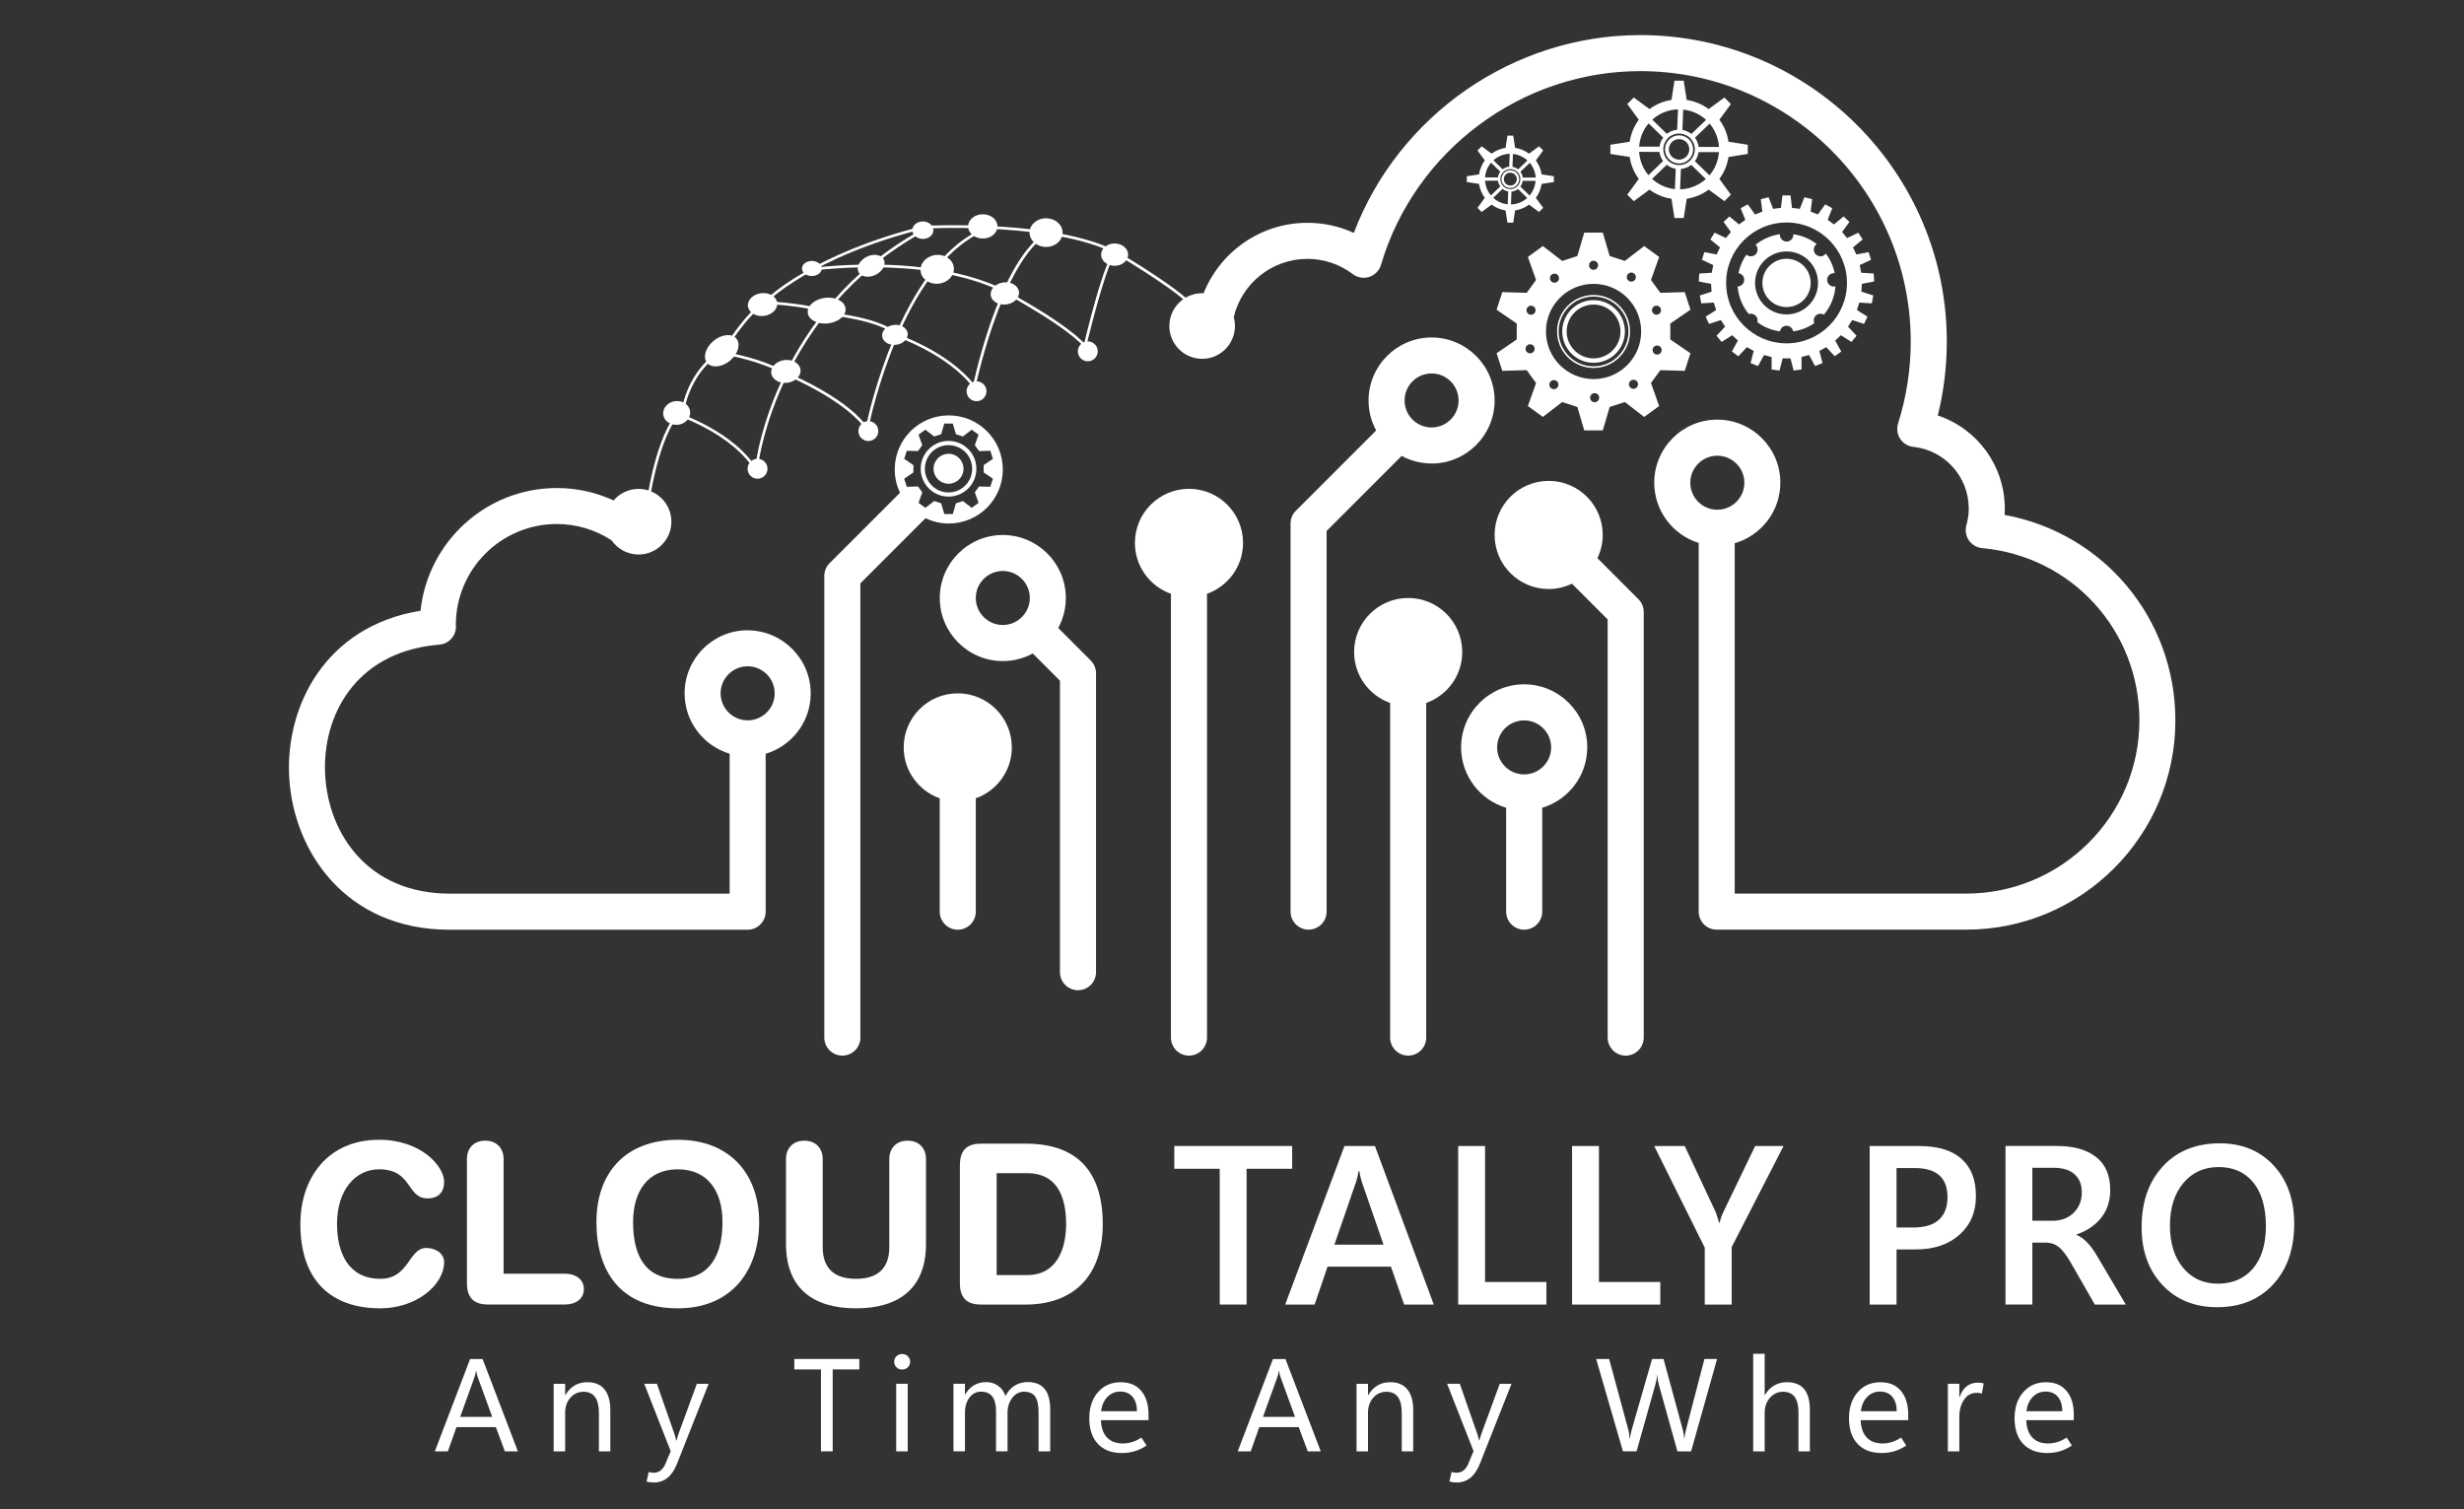 <?xml version="1.0" encoding="UTF-8"?>
<svg xmlns="http://www.w3.org/2000/svg" version="1.1" viewBox="0 0 500 306.21">
  <rect x="0" y="0" width="500" height="306.21" fill="#333333" stroke="none"/>
  <defs>
    <style>
      .cls-1 {
        fill: #fff;
      }
    </style>
  </defs>
  <!-- Generator: Adobe Illustrator 28.6.0, SVG Export Plug-In . SVG Version: 1.2.0 Build 709)  -->
  <g>
    <g id="OBJECTS">
      <g>
        <path class="cls-1" d="M76.92,231.28c8.53,0,13.2,5.35,13.2,8.53,0,2.09-1.13,3.36-3.36,3.36-4.31,0-3.04-5.9-9.84-5.9-4.67,0-8.53,4.04-8.53,11.11,0,5.94,2.36,11.11,8.8,11.11,5.85,0,5.72-6.26,9.3-6.26,1.81,0,3.63,1.04,3.63,2.86,0,4.72-5.72,9.39-12.93,9.39-10.21,0-16.24-5.85-16.24-17.1,0-9.21,5.44-17.1,15.97-17.1Z"/>
        <path class="cls-1" d="M94.75,235.18c0-2.22,1.45-3.72,3.72-3.72s3.72,1.5,3.72,3.72v23.27h12.43c2.13,0,3.86,1.09,3.86,3.13s-1.72,3.13-3.86,3.13h-15.51c-2.63,0-4.36-1.04-4.36-4.36v-25.18Z"/>
        <path class="cls-1" d="M137.54,231.28c10.71,0,16.51,7.12,16.51,16.69s-5.35,17.51-16.51,17.51c-11.7,0-16.51-7.62-16.51-17.51s5.81-16.69,16.51-16.69ZM137.54,259.5c6.76,0,9.07-5.26,9.07-11.52s-2.99-10.71-9.07-10.71-9.07,4.45-9.07,10.71,2.09,11.52,9.07,11.52Z"/>
        <path class="cls-1" d="M159.5,235.18c0-2.22,1.45-3.72,3.72-3.72s3.72,1.5,3.72,3.72v17.87c0,4.45,2.5,6.44,6.76,6.44s6.76-2,6.76-6.44v-17.87c0-2.22,1.45-3.72,3.72-3.72s3.72,1.5,3.72,3.72v17.28c0,8.98-5.53,13.02-14.2,13.02s-14.2-4.04-14.2-13.02v-17.28Z"/>
        <path class="cls-1" d="M194.79,236.41c0-3.31,1.72-4.35,4.35-4.35h9.07c8.12,0,15.56,3.54,15.56,16.33,0,10.34-5.76,16.33-15.7,16.33h-8.94c-2.63,0-4.35-1.04-4.35-4.36v-23.95ZM202.23,258.73h6.26c5.94,0,7.85-5.31,7.85-10.34,0-6.44-2.45-10.34-7.89-10.34h-6.21v20.69Z"/>
      </g>
      <g>
        <path class="cls-1" d="M262.2,237.16h-9.24v27.55h-5.45v-27.55h-9.22v-4.62h23.92v4.62Z"/>
        <path class="cls-1" d="M260.79,264.72l12.03-32.17h6.19l11.94,32.17h-6.01l-2.69-7.7h-12.86l-2.62,7.7h-5.97ZM270.79,252.56h9.96l-4.4-12.7c-.1-.33-.2-.66-.28-1s-.16-.75-.24-1.25h-.13c-.08.43-.15.83-.24,1.18-.08.35-.18.69-.28,1.02l-4.4,12.74Z"/>
        <path class="cls-1" d="M313.81,264.72h-17.91v-32.17h5.45v27.58h12.45v4.6Z"/>
        <path class="cls-1" d="M336.92,264.72h-17.91v-32.17h5.45v27.58h12.45v4.6Z"/>
        <path class="cls-1" d="M361.92,232.54l-10.52,20.51v11.67h-5.47v-11.55l-10.25-20.62h6.19l6.24,13.31c.04.1.13.35.27.73.13.38.3.9.49,1.56h.09c.07-.4.18-.79.31-1.16.13-.37.28-.73.45-1.09l6.44-13.35h5.77Z"/>
        <path class="cls-1" d="M384.85,253.52v11.2h-5.45v-32.17h10.07c3.74,0,6.59.86,8.55,2.59,1.96,1.73,2.94,4.24,2.94,7.55s-1.1,5.83-3.31,7.83c-2.21,2-5.18,3.01-8.92,3.01h-3.88ZM384.85,237.01v12.07h3.41c2.29,0,4.02-.52,5.18-1.57s1.75-2.57,1.75-4.58-.56-3.47-1.67-4.45c-1.11-.98-2.79-1.47-5.01-1.47h-3.66Z"/>
        <path class="cls-1" d="M431.37,264.72h-6.28l-4.91-8.55c-.87-1.5-1.66-2.53-2.38-3.11-.72-.58-1.56-.88-2.54-.91h-2.85v12.56h-5.45v-32.17h10.5c3.35,0,5.98.75,7.89,2.24,1.91,1.5,2.86,3.72,2.86,6.69,0,2.21-.61,4.09-1.83,5.63-1.22,1.54-2.89,2.67-5.01,3.39v.09c.81.34,1.54.87,2.21,1.58.67.71,1.29,1.56,1.87,2.55l5.92,10.01ZM412.41,236.96v10.75h4.15c1.72,0,3.13-.54,4.23-1.62,1.1-1.08,1.65-2.45,1.65-4.11s-.49-2.82-1.46-3.7c-.97-.88-2.41-1.32-4.31-1.32h-4.26Z"/>
        <path class="cls-1" d="M449.93,265.25c-4.59,0-8.3-1.5-11.12-4.5-2.82-3-4.23-6.91-4.23-11.72,0-5.13,1.44-9.25,4.31-12.36s6.72-4.67,11.55-4.67c4.52,0,8.16,1.5,10.94,4.5,2.77,3,4.16,6.94,4.16,11.81,0,5.16-1.43,9.27-4.29,12.34-2.86,3.07-6.63,4.6-11.33,4.6ZM450,260.48c3.04,0,5.43-1.03,7.18-3.08s2.62-4.93,2.62-8.63-.85-6.74-2.56-8.83-4.05-3.13-7.02-3.13-5.37,1.09-7.18,3.26c-1.81,2.18-2.71,5.04-2.71,8.6s.89,6.45,2.67,8.59c1.78,2.14,4.11,3.21,7,3.21Z"/>
      </g>
      <g>
        <path class="cls-1" d="M88.24,294.5l7.15-18.73h2.54l7.16,18.73h-2.64l-1.83-4.91h-8l-1.74,4.91h-2.64ZM93.37,287.5h6.51l-2.94-8.06c-.06-.14-.11-.31-.16-.52-.04-.21-.09-.46-.14-.74h-.05c-.04.26-.09.5-.14.71s-.1.39-.16.55l-2.91,8.07Z"/>
        <path class="cls-1" d="M123.86,294.5h-2.33v-7.81c0-1.43-.26-2.5-.78-3.21s-1.3-1.07-2.34-1.07-1.96.4-2.67,1.21c-.71.81-1.06,1.83-1.06,3.06v7.83h-2.33v-13.71h2.33v2.27h.05c.51-.86,1.15-1.51,1.89-1.95s1.62-.65,2.6-.65c1.5,0,2.64.48,3.44,1.45.79.97,1.19,2.36,1.19,4.19v8.39Z"/>
        <path class="cls-1" d="M143.8,280.79l-6.39,16.16c-.51,1.29-1.15,2.26-1.93,2.9-.78.64-1.71.97-2.78.97-.29,0-.55-.02-.8-.05-.25-.03-.48-.08-.7-.14l.44-1.95c.17.06.34.1.49.13.15.03.31.04.46.04.58,0,1.06-.15,1.45-.46.39-.31.71-.74.95-1.29l1.11-2.63-5.37-13.68h2.57l3.63,10.39c.03.09.06.22.11.41.05.19.11.42.18.7h.08c.03-.12.06-.27.11-.45.05-.18.11-.39.18-.63l3.81-10.41h2.39Z"/>
        <path class="cls-1" d="M174.38,277.88h-5.41v16.62h-2.38v-16.62h-5.4v-2.12h13.18v2.12Z"/>
        <path class="cls-1" d="M183.06,277.9c-.46,0-.85-.15-1.15-.46-.3-.3-.46-.67-.46-1.11s.15-.83.46-1.13.69-.45,1.15-.45.85.15,1.16.45c.31.3.46.68.46,1.13s-.15.81-.46,1.11c-.31.31-.69.46-1.16.46ZM184.19,294.5h-2.33v-13.71h2.33v13.71Z"/>
        <path class="cls-1" d="M213.09,294.5h-2.34v-7.88c0-1.49-.23-2.56-.69-3.23s-1.23-.99-2.31-.99c-.92,0-1.71.42-2.34,1.25-.64.84-.96,1.85-.96,3.03v7.81h-2.33v-8.13c0-1.32-.25-2.32-.76-2.98s-1.27-.99-2.29-.99c-.95,0-1.73.4-2.34,1.19-.61.79-.92,1.83-.92,3.11v7.8h-2.33v-13.71h2.33v2.17h.05c.49-.83,1.09-1.45,1.8-1.87s1.54-.63,2.47-.63,1.76.26,2.45.77c.69.51,1.17,1.2,1.44,2.05.5-.94,1.14-1.65,1.9-2.12.76-.47,1.64-.71,2.65-.71,1.51,0,2.64.46,3.4,1.39s1.14,2.32,1.14,4.19v8.45Z"/>
        <path class="cls-1" d="M233.05,288.18h-9.64c.04,1.52.45,2.68,1.22,3.5.77.81,1.84,1.22,3.23,1.22.6,0,1.22-.09,1.85-.28.63-.19,1.26-.49,1.9-.92l1.06,1.62c-.79.52-1.59.91-2.39,1.15-.8.24-1.68.37-2.64.37-2.07,0-3.69-.62-4.85-1.85-1.16-1.23-1.74-2.95-1.75-5.17,0-2.2.58-3.98,1.76-5.32,1.18-1.35,2.71-2.02,4.59-2.02s3.19.58,4.18,1.74c.99,1.16,1.49,2.78,1.49,4.85v1.11ZM230.71,286.35c0-1.26-.31-2.24-.91-2.94-.6-.7-1.42-1.04-2.46-1.04s-1.9.36-2.61,1.08c-.71.72-1.14,1.69-1.3,2.91h7.28Z"/>
        <path class="cls-1" d="M251.16,294.5l7.15-18.73h2.54l7.16,18.73h-2.64l-1.83-4.91h-8l-1.74,4.91h-2.64ZM256.28,287.5h6.51l-2.94-8.06c-.06-.14-.11-.31-.16-.52-.04-.21-.09-.46-.14-.74h-.05c-.04.26-.09.5-.14.71-.05.21-.1.39-.16.55l-2.91,8.07Z"/>
        <path class="cls-1" d="M286.78,294.5h-2.33v-7.81c0-1.43-.26-2.5-.78-3.21s-1.3-1.07-2.34-1.07-1.96.4-2.67,1.21c-.71.81-1.06,1.83-1.06,3.06v7.83h-2.33v-13.71h2.33v2.27h.05c.51-.86,1.15-1.51,1.89-1.95s1.62-.65,2.6-.65c1.5,0,2.64.48,3.44,1.45.79.97,1.19,2.36,1.19,4.19v8.39Z"/>
        <path class="cls-1" d="M306.72,280.79l-6.39,16.16c-.51,1.29-1.15,2.26-1.93,2.9s-1.71.97-2.78.97c-.29,0-.55-.02-.8-.05-.25-.03-.48-.08-.7-.14l.44-1.95c.17.06.34.1.49.13.15.03.31.04.46.04.58,0,1.06-.15,1.45-.46.39-.31.71-.74.95-1.29l1.11-2.63-5.37-13.68h2.57l3.63,10.39c.03.09.06.22.11.41.05.19.11.42.18.7h.08c.03-.12.06-.27.11-.45.05-.18.11-.39.18-.63l3.82-10.41h2.39Z"/>
        <path class="cls-1" d="M348.43,275.77l-5.27,18.73h-2.77l-3.78-13.54c-.08-.3-.14-.6-.2-.93-.05-.32-.09-.66-.1-1.01h-.05c-.03.34-.07.67-.12.98-.06.31-.13.62-.22.93l-3.82,13.56h-2.77l-5.43-18.73h2.63l3.85,14.19c.09.3.15.6.2.92.05.32.08.65.1.99h.07c.03-.24.07-.53.14-.84.07-.32.15-.67.27-1.07l4.08-14.19h2.33l3.89,14.29c.07.24.13.51.18.81.05.3.1.62.13.97h.05c.02-.24.05-.5.11-.81.06-.3.13-.64.23-1.02l3.71-14.24h2.56Z"/>
        <path class="cls-1" d="M367.28,294.5h-2.33v-7.9c0-1.4-.26-2.45-.78-3.15-.52-.7-1.3-1.04-2.35-1.04s-1.93.4-2.65,1.21c-.72.81-1.08,1.85-1.08,3.13v7.76h-2.33v-19.81h2.33v8.36h.05c.52-.86,1.16-1.51,1.91-1.94.75-.43,1.61-.65,2.57-.65,1.55,0,2.71.47,3.48,1.4.77.93,1.16,2.33,1.16,4.19v8.44Z"/>
        <path class="cls-1" d="M387.22,288.18h-9.64c.04,1.52.45,2.68,1.21,3.5s1.84,1.22,3.23,1.22c.6,0,1.22-.09,1.85-.28.63-.19,1.26-.49,1.9-.92l1.06,1.62c-.79.52-1.59.91-2.39,1.15-.8.24-1.68.37-2.64.37-2.07,0-3.69-.62-4.85-1.85-1.16-1.23-1.74-2.95-1.75-5.17,0-2.2.58-3.98,1.76-5.32,1.18-1.35,2.71-2.02,4.59-2.02s3.19.58,4.18,1.74,1.49,2.78,1.49,4.85v1.11ZM384.88,286.35c0-1.26-.31-2.24-.91-2.94-.6-.7-1.42-1.04-2.46-1.04s-1.9.36-2.61,1.08c-.71.72-1.14,1.69-1.3,2.91h7.28Z"/>
        <path class="cls-1" d="M402.17,282.78c-.17-.05-.33-.09-.48-.12-.15-.03-.33-.04-.54-.04-1.11,0-1.98.47-2.61,1.41-.64.94-.95,2.12-.95,3.55v6.92h-2.33v-13.71h2.33v2.72h.05c.31-.97.79-1.7,1.43-2.2.64-.5,1.38-.75,2.23-.75.27,0,.5.01.7.04.2.03.38.07.54.12l-.37,2.06Z"/>
        <path class="cls-1" d="M420.82,288.18h-9.64c.04,1.52.45,2.68,1.21,3.5s1.84,1.22,3.23,1.22c.6,0,1.22-.09,1.85-.28.63-.19,1.26-.49,1.9-.92l1.06,1.62c-.79.52-1.59.91-2.39,1.15-.8.24-1.68.37-2.64.37-2.07,0-3.69-.62-4.85-1.85-1.16-1.23-1.74-2.95-1.75-5.17,0-2.2.58-3.98,1.76-5.32,1.18-1.35,2.71-2.02,4.59-2.02s3.19.58,4.18,1.74,1.49,2.78,1.49,4.85v1.11ZM418.48,286.35c0-1.26-.31-2.24-.91-2.94-.6-.7-1.42-1.04-2.46-1.04s-1.9.36-2.61,1.08c-.71.72-1.14,1.69-1.3,2.91h7.28Z"/>
      </g>
    </g>
    <g id="Layer_2">
      <g>
        <g>
          <path class="cls-1" d="M406.78,104.47c.03-.41.04-.84.04-1.25,0-8.75-5.62-16.26-13.6-18.91,1.22-4.9,1.83-9.93,1.83-15.01,0-34.29-27.9-62.18-62.19-62.18-25.8,0-49.08,16.29-58.14,40.14-2.93-1.35-6.12-2.05-9.4-2.05-9.54,0-17.74,5.92-21.08,14.29-.1-.01-.19-.01-.29-.01-2.08,0-3.94.96-5.16,2.45-.93,1.15-1.5,2.61-1.5,4.21,0,2.6,1.5,4.87,3.69,5.96h0c.89.45,1.89.7,2.97.7,1.56,0,2.98-.54,4.11-1.43h0c.66-.52,1.22-1.16,1.64-1.89.57-.98.9-2.12.9-3.34,0-.63-.09-1.24-.25-1.81,1.61-6.77,7.7-11.81,14.96-11.81,3.34,0,6.53,1.07,9.22,3.1.96.72,2.21.93,3.34.55,1.14-.38,2.02-1.28,2.36-2.44,6.84-23.15,28.47-39.31,52.62-39.31,30.26,0,54.88,24.62,54.88,54.87,0,5.66-.87,11.25-2.57,16.63-.33,1.04-.17,2.18.42,3.1.6.92,1.58,1.52,2.67,1.64,6.42.69,11.25,6.08,11.25,12.54,0,1.11-.16,2.25-.48,3.38-.29,1.05-.1,2.17.51,3.06.62.9,1.6,1.47,2.68,1.57,18.19,1.65,31.92,16.68,31.92,34.97,0,19.37-15.76,35.13-35.13,35.13h-46.99v-71.09c5.34-1.54,9.26-6.46,9.26-12.29,0-7.05-5.74-12.79-12.8-12.79s-12.79,5.74-12.79,12.79c0,5.74,3.8,10.61,9.02,12.23v74.81c0,2.02,1.63,3.66,3.65,3.66h50.64c23.4,0,42.44-19.04,42.44-42.44,0-20.77-14.65-38.06-34.67-41.72ZM343,97.95c0-3.03,2.46-5.48,5.48-5.48s5.49,2.46,5.49,5.48-2.46,5.48-5.49,5.48-5.48-2.46-5.48-5.48Z"/>
          <path class="cls-1" d="M151.71,127.89c-7.05,0-12.79,5.74-12.79,12.8,0,5.78,3.86,10.67,9.14,12.25v28.39h-56.8c-16.58,0-24.64-12.12-25.28-24.13-.63-11.85,6.02-24.58,22.3-26.31l.93-.09c1.91-.18,3.36-1.81,3.31-3.72,0-.06-.01-.21-.02-.27,0-11.29,9.18-20.48,20.48-20.48,3.98,0,7.79,1.14,11.12,3.31,1.2,1.74,3.21,2.88,5.48,2.88,3.67,0,6.66-2.98,6.66-6.66,0-2.07-.95-3.93-2.44-5.14-1.15-.95-2.62-1.51-4.22-1.51-1.26,0-2.44.35-3.45.96h0c-.61.38-1.15.84-1.61,1.38-3.59-1.66-7.5-2.52-11.53-2.52-14.35,0-26.19,10.93-27.65,24.9-19.36,3.13-27.42,19.4-26.66,33.68.79,14.96,11.33,31.05,32.58,31.05h60.45c2.02,0,3.66-1.64,3.66-3.66v-32.04c5.28-1.58,9.14-6.47,9.14-12.25,0-7.05-5.74-12.8-12.8-12.8ZM151.71,146.17c-3.02,0-5.48-2.46-5.48-5.48s2.46-5.49,5.48-5.49,5.49,2.46,5.49,5.49-2.46,5.48-5.49,5.48Z"/>
          <path class="cls-1" d="M290.5,94.06c7.05,0,12.79-5.74,12.79-12.79s-5.74-12.79-12.79-12.79-12.79,5.74-12.79,12.79c0,2.2.56,4.27,1.54,6.08l-16.3,16.3c-.69.69-1.07,1.62-1.07,2.58v78.75c0,2.02,1.64,3.66,3.66,3.66s3.66-1.64,3.66-3.66v-77.24l15.23-15.23c1.81.98,3.88,1.54,6.08,1.54ZM290.5,75.78c3.02,0,5.48,2.46,5.48,5.48s-2.46,5.48-5.48,5.48-5.48-2.46-5.48-5.48,2.46-5.48,5.48-5.48Z"/>
          <path class="cls-1" d="M309.28,138.86c-7.05,0-12.79,5.74-12.79,12.79,0,5.78,3.86,10.68,9.14,12.26v21.08c0,2.02,1.64,3.66,3.66,3.66s3.66-1.64,3.66-3.66v-21.08c5.28-1.58,9.14-6.47,9.14-12.26,0-7.05-5.74-12.79-12.79-12.79ZM309.28,157.14c-3.02,0-5.48-2.46-5.48-5.48s2.46-5.48,5.48-5.48,5.48,2.46,5.48,5.48-2.46,5.48-5.48,5.48Z"/>
          <path class="cls-1" d="M195.52,95.12c0,1.68-1.36,3.04-3.04,3.04s-3.04-1.36-3.04-3.04,1.36-3.04,3.04-3.04,3.04,1.36,3.04,3.04Z"/>
          <path class="cls-1" d="M192.48,89.47c-3.12,0-5.65,2.53-5.65,5.65s2.53,5.65,5.65,5.65,5.65-2.53,5.65-5.65-2.53-5.65-5.65-5.65ZM192.48,99.92c-2.65,0-4.8-2.15-4.8-4.8s2.15-4.79,4.8-4.79,4.8,2.14,4.8,4.79-2.15,4.8-4.8,4.8Z"/>
          <path class="cls-1" d="M192.52,84.29c-6.05,0-10.96,4.91-10.96,10.97,0,1.69.39,3.29,1.08,4.72l-14.29,14.29c-.69.68-1.08,1.61-1.08,2.58v93.69c0,2.02,1.64,3.66,3.66,3.66s3.66-1.64,3.66-3.66v-92.17l13.22-13.22c1.43.68,3.02,1.08,4.71,1.08,6.06,0,10.97-4.91,10.97-10.97s-4.91-10.97-10.97-10.97ZM200.95,98.78l-2.27-.07c-.37.51-.5.69-.87,1.2l.76,2.13c-.72.53-.67.49-1.39,1.01l-1.79-1.38c-.6.2-.81.26-1.41.46l-.64,2.17h-1.72l-.64-2.17c-.6-.2-.81-.26-1.41-.46l-1.79,1.38c-.72-.52-.67-.48-1.39-1.01l.76-2.13c-.37-.51-.5-.69-.87-1.2l-2.27.07c-.27-.85-.25-.79-.53-1.64l1.87-1.28v-1.48l-1.87-1.28c.28-.85.26-.78.53-1.63l2.27.06c.37-.51.5-.69.87-1.2l-.76-2.13c.72-.53.67-.49,1.39-1.01l1.79,1.38c.6-.19.81-.26,1.41-.46l.64-2.17h1.72l.64,2.17c.6.2.81.27,1.41.46l1.79-1.38c.72.52.67.48,1.39,1.01l-.76,2.13c.37.51.5.69.87,1.2l2.27-.06c.27.85.25.78.53,1.63l-1.87,1.28v1.48l1.87,1.28c-.28.85-.26.79-.53,1.64Z"/>
          <path class="cls-1" d="M194.35,140.69c-6.06,0-10.97,4.91-10.97,10.97,0,4.77,3.05,8.82,7.31,10.33v23c0,2.02,1.64,3.66,3.66,3.66s3.66-1.64,3.66-3.66v-23c4.26-1.51,7.31-5.56,7.31-10.33,0-6.06-4.91-10.97-10.97-10.97Z"/>
          <path class="cls-1" d="M214.74,127.43c.98-1.81,1.54-3.88,1.54-6.08,0-7.05-5.74-12.79-12.79-12.79s-12.79,5.74-12.79,12.79,5.74,12.79,12.79,12.79c2.2,0,4.27-.56,6.08-1.54l5.52,5.52v59.15c0,2.02,1.64,3.66,3.66,3.66s3.66-1.64,3.66-3.66v-60.66c0-.97-.39-1.9-1.07-2.58l-6.59-6.59ZM198.01,121.34c0-3.02,2.46-5.48,5.48-5.48s5.48,2.46,5.48,5.48-2.46,5.48-5.48,5.48-5.48-2.46-5.48-5.48Z"/>
          <path class="cls-1" d="M296.72,132.31c0-6.06-4.91-10.97-10.97-10.97s-10.97,4.91-10.97,10.97c0,4.77,3.05,8.82,7.31,10.33v67.9c0,2.02,1.64,3.66,3.66,3.66s3.66-1.64,3.66-3.66v-67.9c4.26-1.51,7.31-5.56,7.31-10.33Z"/>
          <path class="cls-1" d="M241.27,99.19c-6.06,0-10.97,4.91-10.97,10.97,0,4.77,3.05,8.82,7.31,10.33v90.05c0,2.02,1.64,3.66,3.66,3.66s3.66-1.64,3.66-3.66v-90.05c4.26-1.51,7.31-5.56,7.31-10.33,0-6.06-4.91-10.97-10.97-10.97Z"/>
          <path class="cls-1" d="M324.15,113.27c.68-1.43,1.08-3.03,1.08-4.72,0-6.06-4.91-10.97-10.97-10.97s-10.97,4.91-10.97,10.97,4.91,10.97,10.97,10.97c1.69,0,3.29-.39,4.72-1.08l7.25,7.25v84.85c0,2.02,1.64,3.66,3.66,3.66s3.66-1.64,3.66-3.66v-86.37c0-.97-.39-1.9-1.07-2.58l-8.33-8.33Z"/>
        </g>
        <g>
          <path class="cls-1" d="M307.78,68.88l-4.09,2.8c.6,1.86.56,1.72,1.16,3.57l4.95-.14c.81,1.11,1.09,1.5,1.9,2.61l-1.66,4.67c1.58,1.15,1.46,1.06,3.04,2.21l3.93-3.02c1.31.43,1.76.57,3.07,1l1.4,4.75h3.76l1.4-4.75c1.31-.43,1.76-.57,3.07-1l3.93,3.02c1.58-1.15,1.46-1.06,3.04-2.21l-1.66-4.67c.81-1.11,1.09-1.5,1.9-2.61l4.95.14c.6-1.86.56-1.72,1.16-3.57l-4.09-2.8v-3.23l4.09-2.8c-.6-1.86-.56-1.72-1.16-3.57l-4.95.14c-.81-1.11-1.09-1.5-1.9-2.61l1.66-4.67c-1.58-1.15-1.46-1.06-3.04-2.21l-3.93,3.02c-1.31-.43-1.76-.57-3.07-1l-1.4-4.75h-3.76l-1.4,4.75c-1.31.43-1.76.57-3.07,1l-3.93-3.02c-1.58,1.15-1.46,1.06-3.04,2.21l1.66,4.67c-.81,1.11-1.09,1.5-1.9,2.61l-4.95-.14c-.6,1.86-.56,1.72-1.16,3.57l4.09,2.8v3.23ZM335.35,71.03c0-.51.41-.92.92-.92s.92.41.92.92-.41.92-.92.92-.92-.41-.92-.92ZM335.22,62.94c0-.51.41-.92.92-.92s.92.41.92.92-.41.92-.92.92-.92-.41-.92-.92ZM316.36,56.44c0,.51-.41.92-.92.92s-.92-.41-.92-.92.41-.92.92-.92.92.41.92.92ZM324.29,53.83c0,.51-.41.92-.92.92s-.92-.41-.92-.92.41-.92.92-.92.92.41.92.92ZM331.95,56.23c0,.51-.41.92-.92.92s-.92-.41-.92-.92.41-.92.92-.92.92.41.92.92ZM330.55,77.98c0-.51.41-.92.92-.92s.92.41.92.92-.41.92-.92.92-.92-.41-.92-.92ZM322.67,80.7c0-.51.41-.92.92-.92s.92.41.92.92-.41.92-.92.92-.92-.41-.92-.92ZM314.4,78.05c0-.51.41-.92.92-.92s.92.41.92.92-.41.92-.92.92-.92-.41-.92-.92ZM313.71,67.26c0-5.33,4.32-9.66,9.66-9.66s9.66,4.32,9.66,9.66-4.32,9.66-9.66,9.66-9.66-4.32-9.66-9.66ZM311.6,62.95c0,.51-.41.92-.92.92s-.92-.41-.92-.92.41-.92.92-.92.92.41.92.92ZM309.57,70.78c0-.51.41-.92.92-.92s.92.41.92.92-.41.92-.92.92-.92-.41-.92-.92Z"/>
          <path class="cls-1" d="M323.37,74.67c-4.08,0-7.41-3.32-7.41-7.41s3.32-7.41,7.41-7.41,7.41,3.32,7.41,7.41-3.32,7.41-7.41,7.41ZM323.37,60.18c-3.9,0-7.08,3.18-7.08,7.08s3.18,7.08,7.08,7.08,7.08-3.18,7.08-7.08-3.18-7.08-7.08-7.08Z"/>
          <path class="cls-1" d="M323.37,73.62c-3.5,0-6.36-2.85-6.36-6.36s2.85-6.36,6.36-6.36,6.36,2.85,6.36,6.36-2.85,6.36-6.36,6.36ZM323.37,61.8c-3.01,0-5.46,2.45-5.46,5.46s2.45,5.46,5.46,5.46,5.46-2.45,5.46-5.46-2.45-5.46-5.46-5.46Z"/>
        </g>
        <g>
          <path class="cls-1" d="M347.34,59.18l-2.41.78c.18.95.12.65.3,1.6l2.53-.16c.26.81.23.7.49,1.51l-2.14,1.35c.41.87.28.6.69,1.47l2.41-.79c.46.72.4.62.85,1.34l-1.74,1.85c.62.74.42.51,1.04,1.25l2.14-1.36c.62.58.54.51,1.16,1.09l-1.23,2.22c.78.57.54.39,1.32.96l1.73-1.85c.74.41.65.36,1.39.77l-.64,2.46c.9.36.61.24,1.51.6l1.22-2.23c.82.21.72.18,1.54.4v2.54c.95.12.65.08,1.61.2l.63-2.46h1.59l.63,2.46c.96-.12.66-.08,1.61-.2v-2.54c.82-.21.71-.18,1.53-.4l1.22,2.23c.9-.36.61-.24,1.51-.6l-.64-2.46c.74-.41.65-.36,1.39-.77l1.73,1.85c.78-.57.53-.39,1.32-.96l-1.23-2.22c.62-.58.54-.51,1.16-1.09l2.14,1.36c.62-.74.42-.51,1.04-1.25l-1.74-1.85c.46-.72.4-.62.85-1.34l2.41.79c.41-.87.28-.6.69-1.47l-2.14-1.35c.26-.81.23-.7.49-1.51l2.53.16c.18-.95.12-.65.3-1.6l-2.41-.78c.05-.85.05-.74.1-1.59l2.49-.47c-.06-.96-.04-.66-.1-1.62l-2.53-.15c-.16-.83-.14-.73-.3-1.56l2.3-1.08c-.3-.92-.2-.63-.5-1.55l-2.49.48c-.36-.77-.31-.67-.68-1.44l1.96-1.61c-.52-.82-.35-.56-.87-1.37l-2.29,1.08c-.54-.65-.47-.57-1.01-1.22l1.49-2.05c-.7-.66-.48-.45-1.19-1.11l-1.95,1.62c-.69-.5-.6-.43-1.28-.93l.94-2.36c-.85-.47-.58-.32-1.43-.78l-1.49,2.05c-.79-.31-.69-.27-1.48-.58l.32-2.52c-.93-.24-.64-.16-1.58-.4l-.93,2.36c-.84-.11-.73-.09-1.58-.2l-.31-2.52h-1.63l-.31,2.52c-.84.11-.73.09-1.58.2l-.93-2.36c-.93.24-.64.16-1.58.4l.32,2.52c-.79.31-.69.27-1.48.58l-1.49-2.05c-.85.46-.58.32-1.43.78l.94,2.36c-.69.5-.6.43-1.28.93l-1.95-1.62c-.7.66-.48.45-1.19,1.11l1.49,2.05c-.54.65-.47.57-1.01,1.22l-2.29-1.08c-.52.81-.35.56-.87,1.37l1.96,1.61c-.36.77-.31.67-.68,1.44l-2.49-.48c-.3.92-.2.63-.5,1.55l2.3,1.08c-.16.83-.14.73-.3,1.56l-2.53.15c-.06.96-.04.66-.1,1.62l2.49.47c.05.85.05.74.1,1.59ZM350.27,57.41c0-6.77,5.49-12.26,12.26-12.26s12.26,5.49,12.26,12.26-5.49,12.26-12.26,12.26-12.26-5.49-12.26-12.26Z"/>
          <path class="cls-1" d="M372.13,58.15c-.75,0-1.36-.61-1.36-1.36s.61-1.36,1.36-1.36c.05,0,.11,0,.16,0-.29-1.47-.91-2.82-1.77-3.98-.25.34-.65.56-1.1.56-.75,0-1.36-.61-1.36-1.36,0-.46.23-.87.59-1.12-1.35-1.05-2.98-1.76-4.75-2,0,.04,0,.09,0,.13,0,.75-.61,1.36-1.36,1.36s-1.36-.61-1.36-1.36c0-.04,0-.09,0-.13-1.85.25-3.55,1.01-4.93,2.14.25.25.41.59.41.98,0,.75-.61,1.36-1.36,1.36-.35,0-.67-.13-.91-.35-.78,1.11-1.34,2.39-1.62,3.77.66.09,1.17.66,1.17,1.34,0,.74-.59,1.34-1.33,1.36.16,2.12.98,4.05,2.26,5.6.14-.05.28-.07.43-.07.75,0,1.36.61,1.36,1.36,0,.12-.02.25-.05.36,1.31.98,2.88,1.63,4.58,1.86.1-.65.66-1.14,1.34-1.14s1.24.5,1.34,1.14c1.58-.21,3.04-.8,4.3-1.66-.08-.17-.12-.36-.12-.56,0-.75.61-1.36,1.36-1.36.25,0,.48.07.69.19,1.34-1.57,2.2-3.56,2.36-5.75-.1.02-.21.04-.32.04ZM362.53,63.8c-3.53,0-6.39-2.86-6.39-6.39s2.86-6.39,6.39-6.39,6.39,2.86,6.39,6.39-2.86,6.39-6.39,6.39Z"/>
          <circle class="cls-1" cx="362.53" cy="57.41" r="4.9"/>
        </g>
        <g>
          <path class="cls-1" d="M350.75,31.85l3.91-.61v-1.87l-3.91-.61c-.25-1.65-.9-3.17-1.85-4.46l2.34-3.19-1.32-1.32-3.19,2.34c-1.29-.95-2.81-1.6-4.46-1.85l-.61-3.91h-1.87l-.61,3.91c-1.65.25-3.17.9-4.46,1.85l-3.19-2.34-1.32,1.32,2.34,3.19c-.95,1.29-1.6,2.81-1.85,4.46l-3.91.61v1.87l3.91.61c.25,1.65.9,3.18,1.85,4.46l-2.34,3.19,1.32,1.32,3.19-2.34c1.29.95,2.81,1.6,4.46,1.85l.61,3.91h1.87l.61-3.91c1.65-.25,3.18-.9,4.46-1.85l3.19,2.34,1.32-1.32-2.34-3.19c.95-1.29,1.6-2.81,1.85-4.46ZM346.2,24.32l-2.98,2.86c-.53-.42-1.16-.7-1.82-.82l.16-4.12c1.72.18,3.35.91,4.64,2.08ZM337.44,22.88c1-.44,2.03-.66,3.06-.69l-.16,4.13c-.42.04-.83.14-1.24.32-.31.14-.6.31-.86.52l-2.96-2.88c.63-.56,1.35-1.04,2.16-1.4ZM343.65,29.01c.71,1.62-.02,3.51-1.64,4.22s-3.51-.02-4.22-1.64.02-3.51,1.64-4.22,3.51.02,4.22,1.64ZM334.54,25.04l2.96,2.88c-.4.54-.66,1.18-.75,1.84h-4.13c.12-1.74.79-3.4,1.92-4.72ZM333.29,33.58c-.4-.9-.62-1.84-.68-2.77l4.13.02c.05.37.15.74.31,1.1.12.27.27.52.43.75l-2.98,2.86c-.48-.58-.9-1.23-1.21-1.95ZM335.24,36.3l2.98-2.86c.53.42,1.15.7,1.82.82l-.16,4.12c-1.72-.18-3.35-.91-4.64-2.08ZM343.99,37.73c-1,.44-2.03.66-3.06.69l.16-4.13c.42-.04.84-.14,1.24-.32.32-.14.6-.31.86-.52l2.96,2.88c-.63.56-1.35,1.04-2.16,1.4ZM346.89,35.58l-2.96-2.88c.4-.54.66-1.18.75-1.84h4.13c-.12,1.75-.79,3.4-1.92,4.72ZM348.82,29.81h-4.13c-.05-.39-.15-.76-.31-1.12-.12-.27-.27-.52-.43-.75l2.98-2.86c.48.58.9,1.23,1.21,1.95.4.9.62,1.84.68,2.77Z"/>
          <path class="cls-1" d="M340.72,33.16c-.35,0-.7-.06-1.03-.19-.71-.28-1.27-.81-1.58-1.51-.31-.7-.32-1.47-.05-2.18.28-.71.81-1.27,1.51-1.58,1.44-.63,3.13.02,3.76,1.46h0c.63,1.44-.02,3.13-1.46,3.76-.37.16-.76.24-1.15.24ZM340.71,28.23c-.28,0-.56.06-.83.18-.51.22-.9.63-1.1,1.15-.2.52-.19,1.08.04,1.59.22.51.63.9,1.15,1.1s1.08.19,1.59-.04c1.05-.46,1.52-1.69,1.06-2.74-.34-.78-1.1-1.24-1.9-1.24Z"/>
        </g>
        <g>
          <path class="cls-1" d="M312.83,37.32l2.48-.38v-1.18l-2.48-.38c-.16-1.05-.57-2.01-1.17-2.83l1.48-2.02-.84-.84-2.02,1.48c-.82-.6-1.78-1.01-2.83-1.17l-.38-2.48h-1.18l-.38,2.48c-1.05.16-2.01.57-2.83,1.17l-2.02-1.48-.84.84,1.48,2.02c-.6.82-1.01,1.78-1.17,2.83l-2.48.38v1.18l2.48.38c.16,1.05.57,2.01,1.17,2.83l-1.48,2.02.84.84,2.02-1.48c.82.6,1.78,1.01,2.83,1.17l.38,2.47h1.18l.38-2.47c1.05-.16,2.01-.57,2.83-1.17l2.02,1.48.84-.84-1.48-2.02c.6-.82,1.01-1.78,1.17-2.83ZM309.95,32.56l-1.89,1.81c-.33-.27-.73-.44-1.15-.52l.1-2.61c1.09.11,2.12.58,2.94,1.32ZM304.41,31.64c.63-.28,1.29-.42,1.94-.43l-.1,2.61c-.26.02-.53.09-.78.2-.2.09-.38.2-.55.33l-1.87-1.82c.4-.36.85-.66,1.37-.89ZM308.34,35.53c.45,1.03-.01,2.22-1.04,2.67s-2.22-.01-2.67-1.04.01-2.22,1.04-2.67,2.22.01,2.67,1.04ZM302.57,33.01l1.87,1.82c-.25.34-.42.75-.48,1.17h-2.61c.08-1.1.5-2.15,1.22-2.99ZM301.78,38.42c-.25-.57-.39-1.17-.43-1.76h2.62c.03.24.09.48.19.71.08.17.17.33.27.47l-1.89,1.81c-.31-.36-.57-.78-.77-1.23ZM303.01,40.14l1.89-1.81c.33.27.73.44,1.15.52l-.1,2.61c-1.09-.12-2.12-.58-2.94-1.32ZM308.55,41.05c-.63.28-1.29.42-1.94.44l.1-2.61c.26-.02.53-.09.78-.2.2-.09.38-.2.55-.33l1.87,1.82c-.4.36-.85.66-1.37.89ZM310.39,39.68l-1.88-1.82c.25-.34.42-.75.48-1.17h2.61c-.08,1.1-.5,2.15-1.22,2.99ZM311.61,36.03h-2.61c-.03-.24-.09-.48-.19-.71-.08-.17-.17-.33-.27-.47l1.89-1.81c.31.36.57.78.77,1.23.25.57.39,1.17.43,1.76Z"/>
          <path class="cls-1" d="M306.48,38.15c-.22,0-.44-.04-.65-.12-.45-.17-.8-.51-1-.95-.19-.44-.21-.93-.03-1.38.17-.45.51-.8.95-1,.91-.4,1.98.01,2.38.92h0c.4.91-.01,1.98-.92,2.38-.23.1-.48.15-.73.15ZM306.48,35.03c-.18,0-.36.04-.53.11-.32.14-.57.4-.69.73-.13.33-.12.68.02,1.01.14.32.4.57.73.69s.68.12,1-.02c.66-.29.96-1.07.67-1.73-.22-.49-.7-.78-1.2-.78Z"/>
        </g>
        <path class="cls-1" d="M132.06,100.15l-.54-.08c.08-.54,2.1-13.26,6.9-17.41.18-.96,1.8-8.41,8.42-11.93.46-.76,4.28-7.05,8.2-9.61.53-.54,9.8-9.66,32.45-15.29.33-.02,28.53-1.48,40.36,5.92.51.3,12.53,7.47,14.58,10.57l-.46.3c-1.99-3-14.29-10.33-14.41-10.4-11.69-7.31-39.71-5.86-40-5.85-23.01,5.73-32.07,15.06-32.16,15.15l-.05.04c-3.99,2.6-8.05,9.45-8.09,9.52l-.04.07-.07.04c-6.86,3.61-8.21,11.59-8.22,11.67l-.02.1-.08.07c-4.7,3.95-6.76,17.01-6.78,17.14Z"/>
        <path class="cls-1" d="M153.48,95.97c-4.72-8.18-16.64-11.88-16.76-11.92l.16-.52c.12.04,12.24,3.81,17.07,12.17l-.47.27Z"/>
        <path class="cls-1" d="M175.98,87.61c-3.63-5.99-15.74-11.15-15.86-11.2-7.87-4.36-16.37-4.84-16.45-4.84l.03-.55c.09,0,8.71.48,16.66,4.9.48.2,12.37,5.27,16.09,11.41l-.47.28Z"/>
        <path class="cls-1" d="M198.47,80.08c-4.72-7.72-16.28-11.65-16.4-11.69l-.07-.02-.05-.05c-3.05-3.41-13.84-4.38-13.95-4.38h-.06s-.06-.04-.06-.04c-3.25-2-14.07-2.3-14.18-2.3v-.55c.46.01,10.98.31,14.41,2.35.99.09,11.04,1.08,14.2,4.51.98.34,11.99,4.32,16.62,11.9l-.47.29Z"/>
        <path class="cls-1" d="M221.12,72.18c-1.25-4.23-17.73-12.97-17.9-13.06-15.9-7.63-39.37-4.08-39.61-4.04l-.08-.54c.24-.04,23.88-3.61,39.94,4.1.7.37,16.86,8.94,18.17,13.39l-.52.16Z"/>
        <path class="cls-1" d="M153.99,93.63l-.54-.07c.04-.3,4.07-30.63,33.41-46.86l.26.48c-29.1,16.1-33.1,46.15-33.13,46.45Z"/>
        <path class="cls-1" d="M176.48,85.66l-.53-.11c.07-.32,6.71-31.9,23.38-39.09l.22.5c-16.41,7.08-22.99,38.38-23.06,38.7Z"/>
        <path class="cls-1" d="M197.67,79.77l-.54-.11c.21-1.04,5.15-25.59,14.61-32.24l.31.45c-9.28,6.52-14.34,31.64-14.39,31.89Z"/>
        <path class="cls-1" d="M220.16,71.36l-.53-.12c.46-1.99,4.59-19.48,6.7-20.26l.19.51c-1.38.51-4.63,12.46-6.35,19.87Z"/>
        <ellipse class="cls-1" cx="137.32" cy="83.79" rx="2.75" ry="2.41" transform="translate(-8.81 16.52) rotate(-6.67)"/>
        <ellipse class="cls-1" cx="146.46" cy="71.18" rx="3.86" ry="2.61" transform="translate(-11.71 109.88) rotate(-39.67)"/>
        <ellipse class="cls-1" cx="167.75" cy="63.02" rx="3.86" ry="2.61" transform="translate(-6.19 19.92) rotate(-6.67)"/>
        <ellipse class="cls-1" cx="190.18" cy="54.64" rx="3.39" ry="2.93" transform="translate(-5.06 22.47) rotate(-6.67)"/>
        <ellipse class="cls-1" cx="154.74" cy="61.79" rx="2.99" ry="2.32" transform="translate(-6.13 18.4) rotate(-6.67)"/>
        <ellipse class="cls-1" cx="159.48" cy="75.36" rx="2.99" ry="2.32" transform="translate(-7.68 19.04) rotate(-6.67)"/>
        <ellipse class="cls-1" cx="203.91" cy="59.54" rx="2.89" ry="2.25" transform="translate(-5.54 24.09) rotate(-6.67)"/>
        <ellipse class="cls-1" cx="181.6" cy="67.94" rx="2.61" ry="2.03" transform="translate(-6.66 21.56) rotate(-6.67)"/>
        <ellipse class="cls-1" cx="164.74" cy="54.48" rx="2" ry="1.53"/>
        <ellipse class="cls-1" cx="187.27" cy="46.71" rx="2.14" ry="1.77"/>
        <ellipse class="cls-1" cx="199.43" cy="45.94" rx="2.98" ry="2.46"/>
        <ellipse class="cls-1" cx="226.18" cy="51.67" rx="2.74" ry="2.27"/>
        <ellipse class="cls-1" cx="212.27" cy="47.2" rx="3.35" ry="2.91"/>
        <ellipse class="cls-1" cx="176.78" cy="53.94" rx="2.86" ry="2.04" transform="translate(-5.8 82.66) rotate(-25.91)"/>
        <circle class="cls-1" cx="153.72" cy="95.12" r="2.02"/>
        <circle class="cls-1" cx="176.21" cy="87.47" r="2.02"/>
        <circle class="cls-1" cx="198.16" cy="79.39" r="2.02"/>
        <circle class="cls-1" cx="220.74" cy="71.29" r="2.02"/>
      </g>
    </g>
  </g>
</svg>